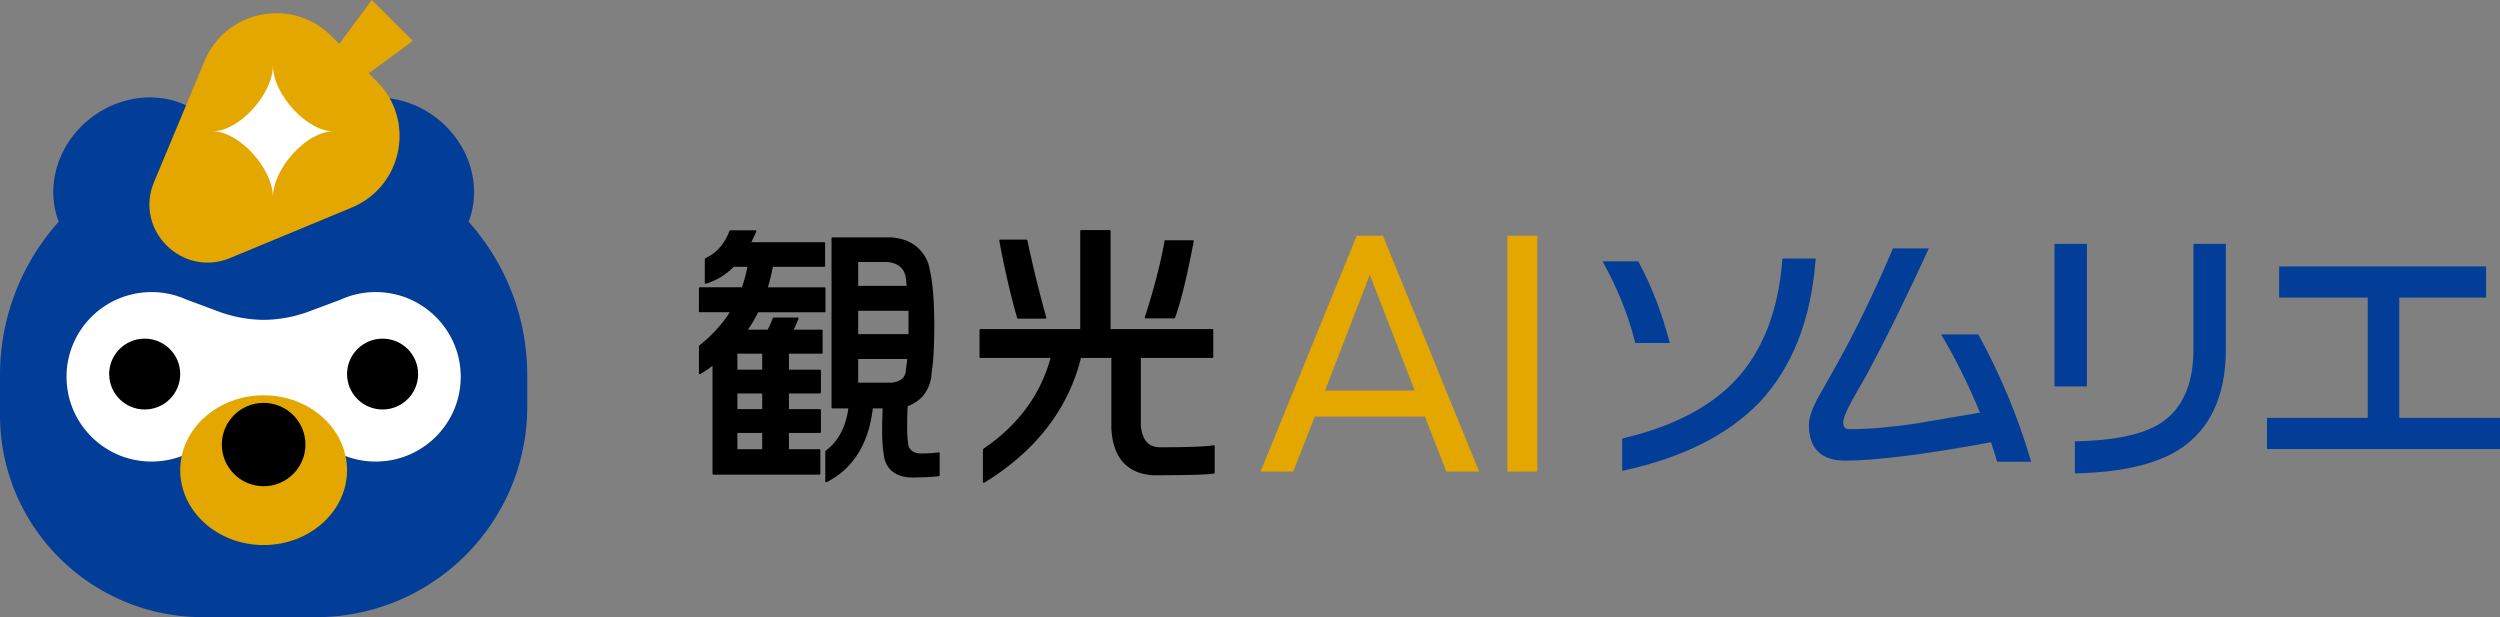 <svg fill="none" height="158" viewBox="0 0 640 158" width="640" xmlns="http://www.w3.org/2000/svg"><rect x="0" y="0" width="640" height="158" fill="#808080" stroke="none"/><clipPath id="a"><path d="M0 0h640v158H0z"/></clipPath><g clip-path="url(#a)"><path d="M464.817 66.18h-8.513l-.034.414c-.998 12.833-4.96 23.095-11.758 30.486-6.475 7.026-16.195 12.102-28.886 15.097l-.349.083v8.279l.549-.117c14.988-3.276 26.638-9.149 34.636-17.461 8.338-8.893 13.156-21.103 14.313-36.3l.033-.49zm-46.186 21.625h8.837l-.149-.564c-1.981-7.416-4.602-14.176-7.79-20.1l-.124-.24h-9.146l.366.664c3.587 6.578 6.25 13.272 7.922 19.892l.084.34zm87.962-1.965-.134-.233h-9.536l.399.68c3.553 6.023 6.766 12.526 9.537 19.345l-16.386 2.795c-6.458.954-12.191 1.444-17.026 1.444-1.107 0-1.573-.531-1.573-1.784 0-.705.433-2.314 2.48-5.989l3.628-6.362c4.569-8.486 9.787-19.088 15.512-31.506l.291-.638h-9.187l-.117.273c-5.043 11.862-10.394 22.754-15.911 32.368-2.097 3.65-3.221 5.616-3.42 6.015-1.398 2.787-2.072 4.902-2.072 6.478 0 6.097 3.129 9.191 9.287 9.191 7.839 0 20.405-1.584 37.348-4.703l1.573 4.985h8.688l-.175-.58c-3.229-10.95-7.681-21.643-13.223-31.788zm54.924 3.608c0 8.942-2.83 15.296-8.414 18.896-4.493 2.879-11.725 4.43-21.495 4.621h-.441v8.204h.466c11.185-.249 19.889-2.215 25.873-5.856 8.163-5.069 12.308-13.779 12.308-25.873V62.422h-8.297V89.44zm-27.271-27.026h-8.297v36.5h8.297zm79.965 44.554V76.184h22.236v-7.98h-52.986v7.98h22.678v30.792h-25.79v7.972H640v-7.972z" fill="#023d97"/><path d="M211.292 73.778c0-.124-.1-.224-.225-.224h-14.471a66.23 66.23 0 0 0 1.264-5.25h13.141c.124 0 .224-.1.224-.225v-5.848c0-.124-.1-.224-.224-.224h-18.675a46.78 46.78 0 0 0 1.282-2.72.223.223 0 0 0-.208-.316h-6.45a.233.233 0 0 0-.216.15c-1.182 3.251-3.262 5.607-6.183 7.017a.222.222 0 0 0-.125.2V72.4a.22.22 0 0 0 .092.183.216.216 0 0 0 .199.033c2.655-.772 5.052-2.223 7.132-4.322h3.479a32.525 32.525 0 0 1-1.407 5.25h-10.776c-.125 0-.225.1-.225.225v5.923c0 .124.1.224.225.224h7.697c-2.022 3.152-4.66 6.022-7.839 8.552a.233.233 0 0 0-.083.174v6.935c0 .083.042.158.116.2a.219.219 0 0 0 .225 0 35.54 35.54 0 0 0 3.137-2.116v27.623c0 .125.1.224.225.224h27.163a.223.223 0 0 0 .224-.224v-6.064c0-.124-.1-.224-.224-.224h-7.815v-4.172h7.956c.125 0 .225-.1.225-.224v-5.633c0-.124-.1-.224-.225-.224h-7.956v-4.023h7.956a.223.223 0 0 0 .225-.224v-5.632c0-.125-.1-.224-.225-.224h-7.956v-4.098h8.397c.125 0 .225-.1.225-.224v-5.707c0-.125-.1-.224-.225-.224h-7.173c.432-.88.84-1.825 1.223-2.796a.228.228 0 0 0-.208-.307h-6.158a.222.222 0 0 0-.208.15 35.804 35.804 0 0 1-1.307 2.961h-5.068a31.3 31.3 0 0 0 2.605-4.463h17.018c.125 0 .225-.1.225-.224v-5.923zm-22.527 20.863v-4.098h6.358v4.098zm6.358 6.08v4.023h-6.358v-4.023zm0 10.104v4.172h-6.358v-4.172zm45.171 4.969c-1.282.19-2.805.29-4.527.29-1.607 0-2.655-.614-3.179-1.833-.242-1.46-.358-3.053-.358-4.729 0-1.899.05-3.766.133-5.541 1.415-.498 2.688-1.327 3.795-2.472 1.523-1.816 2.321-3.998 2.363-6.453.383-1.925.608-5.683.658-11.166 0-6.72-.392-11.721-1.166-14.832-.291-2.107-1.339-4.023-3.112-5.699-1.723-1.518-3.961-2.389-6.666-2.58h-15.137c-.125 0-.225.1-.225.224v43.318c0 .125.1.224.225.224h4.086c-.658 4.795-2.613 8.445-5.817 10.859a.22.22 0 0 0-.092.182v7.657c0 .074.042.149.109.191a.195.195 0 0 0 .116.033c.033 0 .067 0 .1-.025 6.799-3.459 10.777-9.813 11.834-18.888h2.529a128.9 128.9 0 0 0-.133 6.13c0 2.314.2 4.587.591 6.777.899 3.177 3.354 4.786 7.323 4.786 3.329-.049 5.559-.174 6.625-.365a.223.223 0 0 0 .183-.224v-5.632a.237.237 0 0 0-.075-.174c-.05-.05-.117-.067-.183-.05zm-20.597-30.253v-5.973h12.874v5.973zm0-12.352v-6.122h7.498c3.087.324 4.66 1.958 4.793 4.994.042.357.084.73.117 1.12h-12.416zm12.558 18.723a30.46 30.46 0 0 1-.341 2.588c0 2.007-1.165 3.135-3.537 3.459h-8.68v-6.047h12.566zm61.024-10.394h7.315c.091 0 .183-.058.208-.15 1.448-3.89 3.054-10.485 4.793-19.601.009-.067 0-.133-.05-.183a.233.233 0 0 0-.174-.083h-7.024a.224.224 0 0 0-.225.19c-1.007 5.733-2.713 12.311-5.059 19.536a.214.214 0 0 0 .033.2.22.22 0 0 0 .183.09z" fill="#000"/><path d="M310.879 114.043a.237.237 0 0 0-.183-.049c-2.055.331-6.674.506-13.723.506-2.937 0-4.543-1.801-4.918-5.475V91.63h18.317c.124 0 .224-.1.224-.224V84.47c0-.125-.1-.224-.224-.224h-26.064V59.129c0-.125-.1-.224-.225-.224h-7.315c-.125 0-.225.1-.225.224v25.118h-25.556c-.125 0-.225.1-.225.224v6.935c0 .124.1.223.225.223h17.958c-2.571 9.449-8.363 17.28-17.217 23.269a.23.23 0 0 0-.1.191v8.303c0 .083.041.158.116.199a.25.25 0 0 0 .108.025.19.19 0 0 0 .117-.033c13.165-8.096 21.495-18.839 24.757-31.953h7.781v18.125c.441 7.465 4.02 11.472 10.661 11.912 8.513 0 13.764-.15 15.603-.432a.224.224 0 0 0 .191-.224v-6.785a.23.23 0 0 0-.083-.174z" fill="#000"/><path d="M260.607 81.584h7.024a.246.246 0 0 0 .183-.091.248.248 0 0 0 .041-.2 327.957 327.957 0 0 1-4.851-19.767.231.231 0 0 0-.225-.183h-6.732a.233.233 0 0 0-.175.083.237.237 0 0 0-.05.183c1.298 7.05 2.838 13.712 4.569 19.8.025.1.116.167.216.167z" fill="#000"/><path d="M364.788 106.652h-28.211l-5.501 14.06h-8.371l24.624-60.364h6.699l24.624 60.364h-8.371l-5.501-14.06zm-14.105-36.3-11.476 29.63h22.951zm35.21-10.012h7.647v60.364h-7.647z" fill="#e3a700"/><path d="M119.968 56.756c.033-.075.066-.15.091-.232a20.41 20.41 0 0 0 1.14-4.654c.067-.53.117-1.061.142-1.592a22.04 22.04 0 0 0-.075-3.144 26.574 26.574 0 0 0-.133-1.153c-.05-.357-.117-.714-.183-1.07a24.099 24.099 0 0 0-.849-3.17 24.233 24.233 0 0 0-1.598-3.608 25.667 25.667 0 0 0-1.756-2.779 30.825 30.825 0 0 0-.799-1.037 32.306 32.306 0 0 0-1.015-1.186c-.3-.323-.599-.639-.915-.954a23.648 23.648 0 0 0-1.798-1.6 18.883 18.883 0 0 0-.924-.714 8.306 8.306 0 0 0-.316-.224c-.208-.15-.416-.299-.632-.44-.125-.083-.25-.166-.383-.249-.191-.124-.391-.248-.583-.373-.133-.083-.274-.157-.407-.24-.192-.108-.383-.224-.575-.324l-.424-.224c-.191-.1-.383-.199-.574-.29a7.254 7.254 0 0 0-.441-.208c-.192-.09-.383-.174-.574-.265-.15-.066-.292-.124-.442-.19-.191-.084-.391-.158-.59-.233-.15-.058-.292-.116-.441-.166-.2-.075-.4-.141-.608-.207a8.43 8.43 0 0 0-.433-.141 16.323 16.323 0 0 0-.624-.183 7.953 7.953 0 0 0-.424-.116c-.225-.058-.441-.116-.666-.166a6.402 6.402 0 0 0-.383-.091c-.258-.058-.516-.108-.774-.158-.091-.016-.191-.041-.283-.058-.358-.058-.707-.116-1.065-.157-.05 0-.091-.009-.141-.017a17.232 17.232 0 0 0-.916-.1l-.358-.024c-.233-.017-.466-.034-.699-.042-.141 0-.283 0-.416-.008-.158 0-.324-.009-.482-.009h-.134c-.224 0-.449.009-.674.017-.15 0-.308 0-.457.017-.242.016-.491.033-.733.058a5.719 5.719 0 0 0-.39.033c-.317.033-.642.075-.958.124-.05 0-.108.017-.158.025-.374.058-.74.125-1.107.2-.1.016-.191.04-.29.066-.267.058-.534.116-.8.19-.133.034-.258.075-.391.108-.225.067-.458.133-.682.2-.142.04-.283.099-.425.14-.208.075-.424.141-.632.224-.15.058-.292.117-.433.175l-.6.248c-.149.067-.29.133-.432.2l-.574.273-.425.224c-.183.1-.374.2-.557.307a16.95 16.95 0 0 0-.416.249c-.183.108-.358.224-.533.34-.133.091-.274.174-.408.266l-.524.373c-.133.091-.258.19-.39.29-.176.133-.342.274-.517.415-.125.1-.241.199-.358.299-.175.149-.34.307-.507.464-.109.1-.225.2-.333.307-.183.174-.358.365-.533.548-.091.09-.175.182-.266.273A19.752 19.752 0 0 0 77.5 36.94c-.624-.017-1.248-.05-1.88-.05H59.41c-.633 0-1.257.025-1.881.05a20.055 20.055 0 0 0-2.746-4.455c-.25-.298-.5-.589-.758-.87a8.074 8.074 0 0 0-.266-.274c-.175-.183-.35-.374-.533-.548a5.793 5.793 0 0 0-.332-.307c-.167-.157-.333-.315-.508-.464-.117-.1-.241-.2-.366-.307a22.285 22.285 0 0 0-.508-.415c-.125-.1-.258-.19-.39-.29-.176-.125-.342-.25-.525-.374-.133-.091-.275-.182-.408-.273-.175-.117-.358-.224-.533-.34l-.424-.25a17.661 17.661 0 0 0-.55-.306c-.14-.075-.29-.15-.432-.224-.191-.092-.374-.183-.566-.274-.15-.066-.291-.141-.44-.2a63.314 63.314 0 0 0-.592-.248c-.15-.058-.291-.116-.44-.174-.209-.075-.417-.15-.625-.216-.141-.05-.291-.1-.433-.15l-.665-.198a5.83 5.83 0 0 0-.408-.116c-.258-.067-.516-.125-.774-.183l-.316-.075a23.7 23.7 0 0 0-1.107-.199 35.09 35.09 0 0 0-1.115-.141 7.006 7.006 0 0 0-.408-.033c-.241-.016-.474-.041-.716-.058-.15-.008-.308-.008-.466-.017-.224 0-.45-.016-.674-.016h-.133c-.158 0-.325 0-.483.008-.141 0-.283 0-.424.008a79.668 79.668 0 0 0-1.057.066c-.3.026-.6.059-.899.092a23.347 23.347 0 0 0-1.215.174c-.1.017-.2.042-.3.058-.249.05-.499.092-.757.15-.133.025-.258.066-.39.09a19.1 19.1 0 0 0-.658.167l-.425.124c-.208.058-.416.116-.615.183-.15.05-.292.1-.441.149-.2.066-.4.133-.6.207-.15.059-.3.108-.449.166-.191.075-.391.15-.583.233-.15.058-.299.124-.449.19-.191.083-.383.175-.574.258-.15.066-.291.14-.441.215-.192.091-.383.191-.566.29-.142.075-.291.15-.433.233-.191.108-.383.216-.566.323-.141.083-.274.158-.416.24-.2.117-.39.241-.582.374-.125.083-.258.166-.383.249-.208.141-.416.29-.624.44a17.836 17.836 0 0 0-1.223.929s-.009 0-.017.008a25.255 25.255 0 0 0-4.144 4.239 24.44 24.44 0 0 0-3.754 6.927c-.116.348-.233.696-.332 1.045-.209.705-.383 1.41-.516 2.123-.067.357-.134.714-.184 1.07a22.04 22.04 0 0 0-.208 4.289c.092 1.784.4 3.542.932 5.243.109.34.225.68.35 1.012.025.074.067.149.092.232C5.675 67.208 0 80.978 0 96.076v10.153c0 28.586 23.251 51.763 51.928 51.763h28.944c29.883 0 54.1-24.148 54.1-53.928v-7.988c0-15.098-5.675-28.868-15.013-39.32z" fill="#023d97"/><path d="M96.175 74.765a21.72 21.72 0 0 0-9.112 2l-8.796 3.276c-3.47 1.161-7.099 1.825-10.76 1.842-3.662-.017-7.29-.68-10.76-1.842l-8.797-3.277v.025a21.763 21.763 0 0 0-9.154-2.015c-12.016 0-21.761 9.713-21.761 21.692 0 11.978 9.745 21.692 21.761 21.692 3.27 0 6.367-.722 9.154-2.008l8.797-3.276c3.47-1.162 7.098-1.825 10.76-1.842 3.661.017 7.29.68 10.76 1.842l8.621 3.21a21.767 21.767 0 0 0 9.296 2.074c12.017 0 21.761-9.714 21.761-21.692 0-11.979-9.744-21.692-21.761-21.692z" fill="#fff"/><path d="M67.49 135.727c9.454 0 17.118-6.878 17.118-15.363 0-8.484-7.664-15.363-17.118-15.363s-17.118 6.879-17.118 15.363c0 8.485 7.664 15.363 17.118 15.363z" fill="#e3a700"/><path d="M67.49 139.535c-11.775 0-21.354-8.602-21.354-19.171 0-10.568 9.579-19.17 21.354-19.17s21.354 8.602 21.354 19.17c0 10.569-9.579 19.171-21.354 19.171zm0-30.734c-7.098 0-12.874 5.184-12.874 11.563s5.776 11.564 12.874 11.564 12.874-5.185 12.874-11.564-5.775-11.563-12.874-11.563z" fill="#e3a700"/><path d="M37.04 104.827c5.024 0 9.096-4.059 9.096-9.066s-4.072-9.067-9.095-9.067-9.096 4.06-9.096 9.067 4.072 9.066 9.096 9.066zm60.9 0c5.023 0 9.096-4.059 9.096-9.066s-4.073-9.067-9.096-9.067-9.096 4.06-9.096 9.067 4.073 9.066 9.096 9.066z" fill="#000"/><path d="m58.919 66.047 31.123-12.908c13.066-5.416 16.428-22.33 6.425-32.31L84.79 9.191c-10.01-9.98-26.98-6.628-32.413 6.404L39.429 46.62c-5.11 12.244 7.207 24.53 19.498 19.436z" fill="#e3a700"/><path d="m105.679 10.46-15.02 11.066-6.575-6.553L95.185 0z" fill="#e3a700"/><path d="M85.282 33.612c-6.74 0-15.412 9.49-15.412 16.881 0-7.382-8.671-16.88-15.412-16.88 6.74 0 15.412-9.49 15.412-16.881 0 7.382 8.671 16.88 15.412 16.88z" fill="#fff"/><path d="M67.49 124.471c5.91 0 10.702-4.777 10.702-10.668 0-5.892-4.792-10.668-10.702-10.668s-10.702 4.776-10.702 10.668c0 5.891 4.791 10.668 10.702 10.668z" fill="#000"/></g></svg>